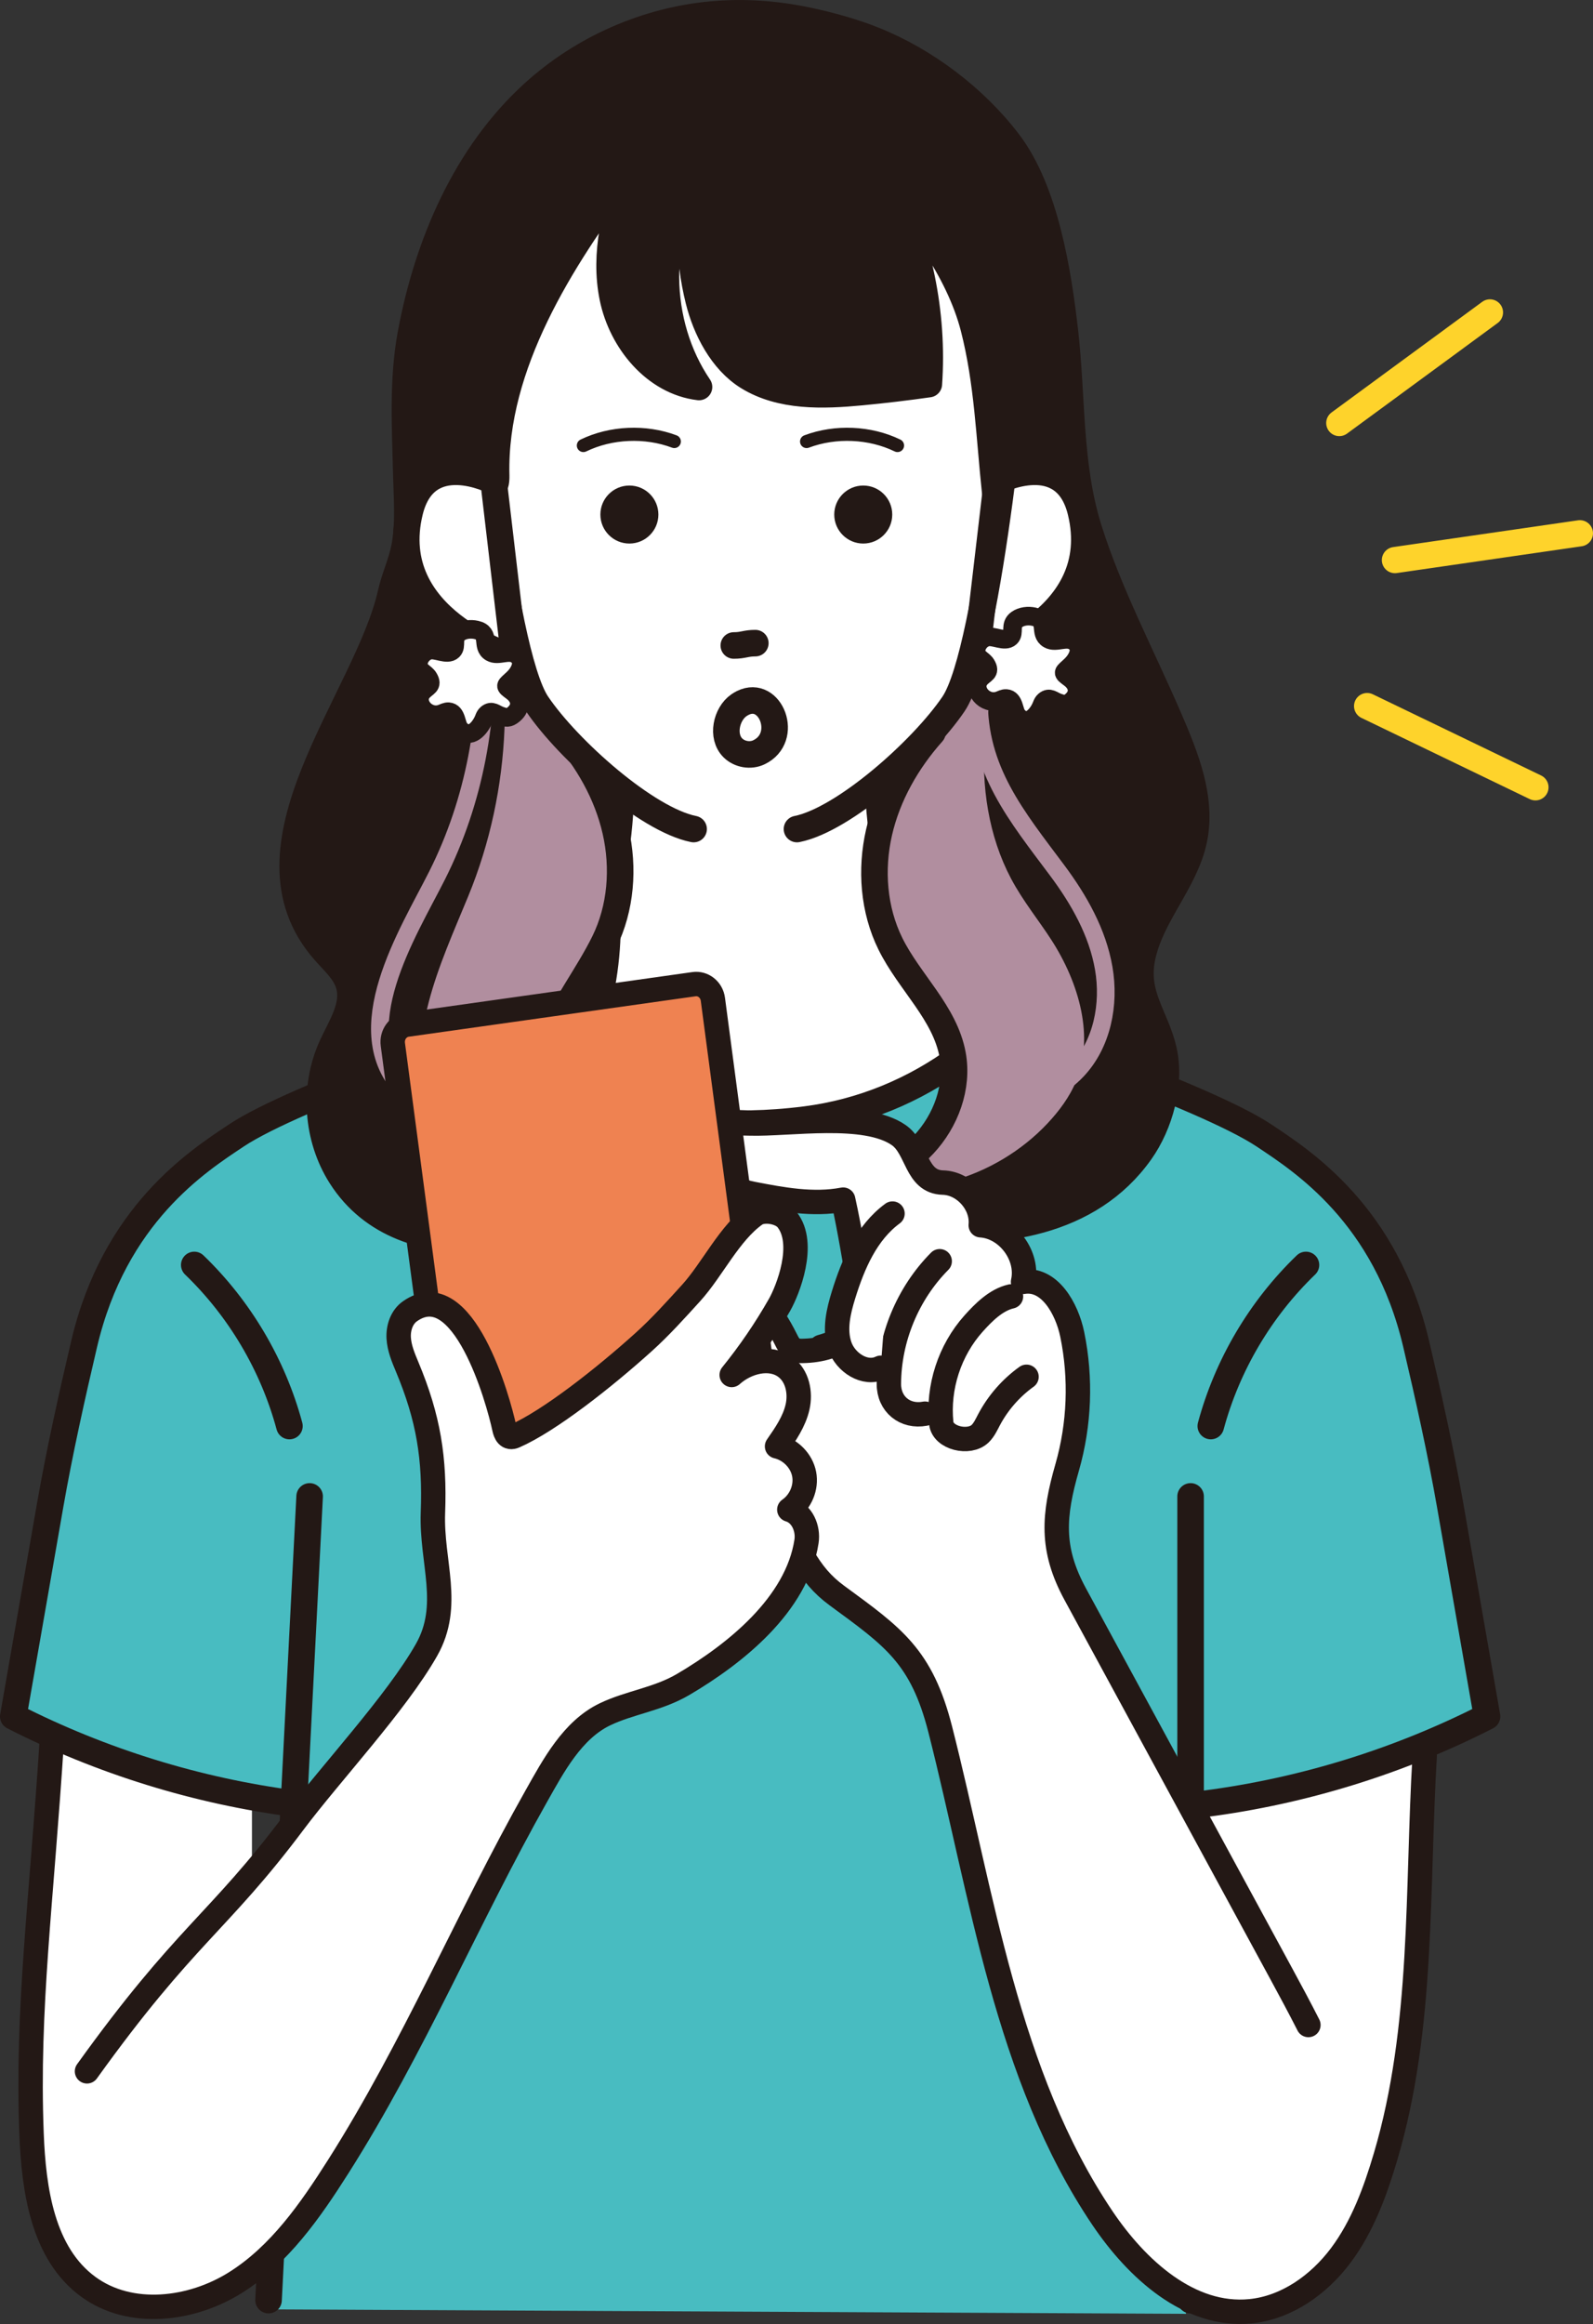 <?xml version="1.0" encoding="UTF-8"?><svg id="_レイヤー_2" xmlns="http://www.w3.org/2000/svg" viewBox="0 0 142.95 208.478"><rect x="0" y="0" width="142.95" height="208.478" fill="#333333" stroke="none"/><g id="design"><path d="M119.783,201.895c-1.167,1.607-2.523,3.063-4.091,4.291-.83.65-7.758,1.185-7.758.813v-51.231h18.891v13.926c0,8.463-.261,16.523-3.138,24.612-.954,2.683-2.236,5.29-3.905,7.589Z" fill="#fff"/><path d="M7.481,204.213c.855,1.179,1.954,2.231,3.347,2.612,1.299.355,2.678.083,3.991-.213,2.485-.561,6.763-1.584,7.92-4.228.742-1.695-.13-5.058-.13-6.982-.001-5.722,0-11.444,0-17.167v-22.466c-.001,0-18.891,0-18.891 0-0,11.267-.97,22.327-.23,33.602.33,5.032.925,10.286,3.736,14.473.083.124.169.247.258.369Z" fill="#fff"/><path d="M105.923,162.634c2.465-.285,28.616-6.403,28.006-8.724-1.776-6.761-2.9-13.282-4.381-20.06-1.591-7.279-2.448-14.767-5.372-21.686-1.722-4.074-6.124-7.359-9.84-9.525-4.98-2.903-10.231-5.34-15.662-7.274-2.648-.943-5.352-1.772-8.054-2.534-2.173-.613-3.789.158-6.017.373-2.769.267-5.55.413-8.331.436-5.702.049-11.409-.414-17.028-1.388-3.473-.602-6.978-1.402-10.486-1.06-4.231.412-8.101,2.442-12.027,4.072-7.936,3.295-16.855,5.286-22.866,11.427-6.975,7.126-8.363,19.595-9.719,28.986-.475,3.288-.9,6.584-1.366,9.873-.089.629-1.887,8.22-1.758,8.363,1.693,1.89,7.763,3.467,10.262,4.366,4.413,1.589,9.512,1.788,13.925,3.377,1.058.378.079,19.681.096,21.724.061,7.123-.948,14.221-1.008,21.362-.011,1.291.022,2.424.022,2.424l82.107.4s-1.888-37.383-.503-44.932Z" fill="#48bcc1"/><line x1="106.84" y1="134.239" x2="106.84" y2="206.336" fill="none" stroke="#231815" stroke-linecap="round" stroke-linejoin="round" stroke-width="2.383"/><path d="M44.862,92.12s-18.341,6.198-23.654,9.739c-3.452,2.301-10.928,7.072-13.66,18.715-1.085,4.622-2.214,9.682-3.045,14.443-1.104,6.321-2.208,12.642-3.311,18.962,7.895,4.024,16.484,6.685,25.271,7.828" fill="none" stroke="#231815" stroke-linecap="round" stroke-linejoin="round" stroke-width="2.383"/><path d="M89.771,92.12s18.341,6.198,23.654,9.739c3.452,2.301,10.928,7.072,13.66,18.715,1.085,4.622,2.214,9.682,3.045,14.443,1.104,6.321,2.208,12.642,3.311,18.962-7.895,4.024-16.484,6.685-25.271,7.828" fill="none" stroke="#231815" stroke-linecap="round" stroke-linejoin="round" stroke-width="2.383"/><line x1="27.785" y1="134.239" x2="24.098" y2="206.336" fill="none" stroke="#231815" stroke-linecap="round" stroke-linejoin="round" stroke-width="2.383"/><path d="M117.192,113.475c-4.081,3.928-7.067,8.982-8.54,14.451" fill="none" stroke="#231815" stroke-linecap="round" stroke-linejoin="round" stroke-width="2.383"/><path d="M17.433,113.475c4.08,3.928,7.067,8.982,8.54,14.451" fill="none" stroke="#231815" stroke-linecap="round" stroke-linejoin="round" stroke-width="2.383"/><path d="M89.986,95.701c-.137,3.048-.538,6.069-1.392,9.021-1.966,6.797-6.752,13.28-13.905,15.84-7.032,2.517-15.679.59-20.661-4.604-2.226-2.321-3.718-5.154-4.944-8.032-1.647-3.868-2.874-7.957-2.784-12.108" fill="none" stroke="#231815" stroke-dasharray="1.614 3.46" stroke-linecap="round" stroke-linejoin="round" stroke-width="2.306"/><path d="M78.757,68.34l-11.508,1.401-11.508-1.401c.377,21.503-11.007,23.779-11.007,23.779l3.644,2.704c4.053,3.007,8.8,4.966,13.807,5.606,1.797.23,3.462.339,4.81.362l0.0.005c.081-0.0.169-.002.253-.003.084.001.172.002.253.003l0-.005c1.348-.024,3.013-.132,4.81-.362,5.007-.64,9.753-2.599,13.807-5.606l3.644-2.704s-11.007-3.542-11.007-23.779Z" fill="#fff" stroke="#231815" stroke-linecap="round" stroke-linejoin="round" stroke-width="2.383"/><path d="M43.317,111.226c3.494-.089,6.927-1.49,9.531-3.821-1.889-.876-4.473-.705-5.587-2.464-.647-1.024-.501-2.395.058-3.47.696-1.339,1.907-1.955,2.822-3.028,1.128-1.321,1.846-3.359,2.451-4.965,1.246-3.306,1.896-6.835,1.919-10.368.02-3.132-.646-5.967-1.358-8.983-.672-2.846-2.976-4.274-4.385-6.765-1.515-2.678-1.684-5.957-2.444-8.906-1.066-4.137-.702-8.564-.725-12.769-.024-6.001.268-11.904,1.892-17.724,1.637-5.867,4.793-11.883,10.4-14.261,4.017-1.703,8.607-1.239,12.876-.336,4.51.954,9.096,2.464,12.413,5.665,2.691,2.597,4.34,6.142,5.108,9.802.742,3.535.373,6.894.41,10.447.035,3.41.306,6.83.209,10.268-.117,4.153-.794,8.327-2.254,12.227-.906,2.421-2.374,4.581-4.008,6.567-1.655,2.012-2.311,3.689-2.642,6.335-.455,3.638-.587,7.491.99,10.801,1.028,2.159,2.711,3.611,4.328,5.273,1.567,1.61,2.308,3.817,2.707,5.985.484,2.63.578,5.4-.293,7.929-.871,2.529-2.83,4.782-5.405,5.504,7.278.648,15.405-.357,20.009-6.854,1.739-2.454,2.761-6.12,2.069-9.122-.704-3.051-2.632-4.919-1.912-8.348.79-3.764,3.845-6.746,4.637-10.51.779-3.705-.754-7.462-2.255-10.938-2.41-5.581-5.384-11.189-7.197-16.991-1.78-5.696-1.448-11.788-2.118-17.655-.607-5.31-1.755-12.63-5.058-16.97-3.032-3.985-7.472-7.347-12.115-9.198-1.854-.739-3.785-1.271-5.736-1.695-5.912-1.286-11.758-.814-17.36,1.654-2.701,1.19-5.212,2.816-7.4,4.799-6.104,5.532-9.539,13.604-11.023,21.61-.768,4.143-.508,8.359-.411,12.544.049,2.119.244,4.445-.147,6.54-.265,1.42-.904,2.737-1.224,4.163-2.152,9.583-14.247,22.73-5.956,32.141.836.949,1.858,1.827,2.196,3.046.518,1.871-.744,3.703-1.549,5.469-1.683,3.691-1.368,8.224.808,11.647,2.834,4.458,7.721,5.853,12.727,5.726Z" fill="#231815" stroke="#231815" stroke-linecap="round" stroke-linejoin="round" stroke-width="2.383"/><path d="M83.674,65.717c-2.274,2.552-4.028,5.613-4.791,8.946-.763,3.332-.494,6.94,1.02,10.005,1.696,3.433,4.892,6.184,5.581,9.951.527,2.88-.598,5.92-2.597,8.058-1.999,2.139-4.784,3.434-7.653,4.011,6.672,2.647,14.71.145,19.625-5.086,1.138-1.211,2.144-2.57,2.786-4.103,1.877-4.484.341-9.737-2.293-13.822-1.174-1.82-2.56-3.507-3.573-5.421-3.753-7.091-2.715-17.137,1.773-23.689l-9.878,11.15Z" fill="#b18e9f"/><path d="M50.448,65.574c2.274,2.552,4.028,5.613,4.791,8.946.763,3.332.494,6.94-1.02,10.005-2.954,5.98-8.859,11.33-3.236,17.862,1.785,2.074,4.568,3.346,7.284,3.012-2.178,2.618-5.314,4.531-8.707,4.816-6.491.546-10.628-4.879-12.327-10.521-2.086-6.925,1.118-13.526,3.675-19.731,3.833-9.302,4.248-19.968,1.151-29.539l8.389,15.15Z" fill="#b18e9f"/><path d="M83.674,65.717c-2.274,2.552-4.028,5.613-4.791,8.946-.763,3.332-.494,6.94,1.02,10.005,1.696,3.433,4.892,6.184,5.581,9.951.527,2.88-.598,5.92-2.597,8.058-1.999,2.139-4.784,3.434-7.653,4.011,6.672,2.647,14.71.145,19.625-5.086,1.138-1.211,2.144-2.57,2.786-4.103,1.877-4.484.341-9.737-2.293-13.822-1.174-1.82-2.56-3.507-3.573-5.421-3.753-7.091-2.715-17.137,1.773-23.689" fill="none" stroke="#231815" stroke-linecap="round" stroke-linejoin="round" stroke-width="2.383"/><path d="M50.448,65.574c2.274,2.552,4.028,5.613,4.791,8.946.763,3.332.494,6.94-1.02,10.005-2.954,5.98-8.859,11.33-3.236,17.862,1.785,2.074,4.568,3.346,7.284,3.012-2.178,2.618-5.314,4.531-8.707,4.816-6.491.546-10.628-4.879-12.327-10.521-2.086-6.925,1.118-13.526,3.675-19.731,3.833-9.302,4.248-19.968,1.151-29.539" fill="none" stroke="#231815" stroke-linecap="round" stroke-linejoin="round" stroke-width="2.383"/><path d="M42.465,52.449c.742,1.33.931,2.891,1.028,4.41.473,7.395-.894,14.972-4.271,21.676-2.622,5.204-8.19,13.873-2.99,19.265,1.271,1.317,3.124,2.217,4.922,1.874" fill="none" stroke="#b18e9f" stroke-linecap="round" stroke-linejoin="round" stroke-width="1.585"/><path d="M87.853,62.646c-.092,6.438,3.392,10.577,7.017,15.438,1.955,2.622,3.619,5.555,4.175,8.778.555,3.223-.135,6.779-2.378,9.159-1.381,1.464-3.231,2.39-5.086,3.169" fill="none" stroke="#b18e9f" stroke-linecap="round" stroke-linejoin="round" stroke-width="1.585"/><path d="M71.746,73.958c.617-.259,1.226-.54,1.828-.829,4.161-1.997,8.284-4.573,10.628-8.549,1.988-3.372,3.451-6.144,4.117-10.022,1.489-8.67,2.265-18.684-.46-27.183-1.603-5-4.804-9.318-8.816-12.667-3.857-3.221-8.594-5.701-13.653-5.146-5.395.591-10.166,1.241-13.895,5.697-5.057,6.043-6.76,14.017-7.13,21.706-.174,3.609-.637,7.197.008,10.746.833,4.583,1.958,9.113,3.366,13.554.401,1.264.83,2.532,1.501,3.676.749,1.277,1.78,2.364,2.858,3.378,4.193,3.939,9.158,7.684,15.165,6.929,1.549-.195,3.039-.683,4.483-1.29Z" fill="#fff"/><path d="M44.523,42.654c-0-.02-.001-.04-.001-.06-.23-9.854,5.842-19.344,11.564-26.986-.031.042.185.805.165.97.113-.529.272-1.125.375-1.652-1.381,3.735-2.458,7.786-1.639,11.777.798,3.887,3.8,7.54,7.74,8.013-3.882-5.722-3.97-13.773-.213-19.578-.834,3.878-.771,7.947.183,11.798.639,2.581,2.086,5.417,4.409,6.857,2.973,1.842,6.725,1.712,10.206,1.38,2.018-.192,4.032-.431,6.038-.718.441-6.353-.89-12.82-3.806-18.482,1.054,2.047,3.067,3.993,4.356,5.953,1.493,2.272,2.804,4.841,3.482,7.48,1.252,4.881,1.396,9.807,1.925,14.749,1.448.007,2.719-1.105,3.308-2.428.589-1.322.621-2.82.566-4.266-.206-5.435-1.533-10.864-4.168-15.622-2.635-4.758-6.611-8.82-11.474-11.255-3.359-1.682-7.095-2.573-10.848-2.731-6.791-.286-14.2,2.311-18.249,7.968-4.736,6.615-6.39,16.54-6.071,24.474.052,1.287,2.203,5.149,2.153,2.36Z" fill="#231815" stroke="#231815" stroke-linecap="round" stroke-linejoin="round" stroke-width="2.383"/><path id="nose" d="M65.849,57.904c.857,0,1.073-.21,1.931-.21" fill="none" stroke="#231815" stroke-linecap="round" stroke-linejoin="round" stroke-width="2.383"/><path id="mouth" d="M66.665,63.055c2.49-1.225,4.189,3.118,1.434,4.432-.758.361-1.735.196-2.332-.396-1.04-1.031-.596-3.035.535-3.821.122-.085.243-.156.362-.215Z" fill="none" stroke="#231815" stroke-linecap="round" stroke-linejoin="round" stroke-width="2.383"/><g id="eye"><path d="M59.081,46.158c0,1.437-1.165,2.602-2.602,2.602s-2.603-1.165-2.603-2.602,1.165-2.602,2.603-2.602,2.602,1.165,2.602,2.602Z" fill="#231815"/></g><g id="eye-2"><path d="M80.067,46.158c0,1.437-1.165,2.602-2.602,2.602s-2.603-1.165-2.603-2.602,1.165-2.602,2.603-2.602,2.602,1.165,2.602,2.602Z" fill="#231815"/></g><path d="M60.51,39.606c-2.593-.975-5.689-.839-8.159.359" fill="none" stroke="#231815" stroke-linecap="round" stroke-linejoin="round" stroke-width="1.179"/><path d="M72.38,39.606c2.593-.975,5.689-.839,8.159.359" fill="none" stroke="#231815" stroke-linecap="round" stroke-linejoin="round" stroke-width="1.179"/><path d="M62.242,74.371c-4.193-.831-11.257-7.098-14.043-11.215-3.291-4.864-5.785-32.691-5.801-33.638" fill="none" stroke="#231815" stroke-linecap="round" stroke-linejoin="round" stroke-width="2.383"/><path d="M44.292,43.158s-6.094-3.138-7.523,2.744c-2.357,9.703,9.386,13.107,9.386,13.107l-1.863-15.851Z" fill="#fff" stroke="#231815" stroke-linecap="round" stroke-linejoin="round" stroke-width="2.383"/><path d="M89.467,43.158s6.094-3.138,7.523,2.744c2.357,9.703-9.386,13.107-9.386,13.107l1.863-15.851Z" fill="#fff" stroke="#231815" stroke-linecap="round" stroke-linejoin="round" stroke-width="2.383"/><path d="M71.518,74.371c4.193-.831,11.257-7.098,14.043-11.215,3.291-4.864,5.785-32.691,5.801-33.638" fill="none" stroke="#231815" stroke-linecap="round" stroke-linejoin="round" stroke-width="2.383"/><path d="M43.446,64.43c-.304.809-1.239,2.036-2.186.963-.358-.406-.266-1.49-1.006-1.548-.233-.018-.444.112-.662.188-1.274.442-2.481-1.01-1.693-1.956.416-.499 1-.537.55-1.281-.267-.442-.863-.572-.899-1.153-.035-.563.386-1.128.95-1.297.607-.181,1.623.483,2.122.009.415-.395-.084-1.127.579-1.595.425-.301,1.016-.368,1.541-.251,1.33.299.409,1.497,1.301,2.01.69.396,1.627-.305,2.341.237.778.591.253,1.565-.313,2.108-.743.713-.866.598-.103,1.166.727.541.914,1.392.131,2.049-.46.386-.671.309-1.16.144-.518-.175-.794-.561-1.256-.173-.108.091-.179.226-.236.379Z" fill="#fff" stroke="#231815" stroke-linecap="round" stroke-linejoin="round" stroke-width="1.667"/><path d="M93.49,63.246c-.304.809-1.239,2.036-2.186.963-.358-.406-.266-1.49-1.006-1.548-.233-.018-.444.112-.662.188-1.274.442-2.481-1.01-1.693-1.956.416-.499,1-.537.55-1.281-.267-.442-.863-.572-.899-1.153-.035-.563.386-1.128.95-1.297.607-.181,1.623.483,2.122.009.415-.395-.084-1.127.579-1.595.425-.301,1.016-.368,1.541-.251,1.331.299.409,1.496,1.302,2.01.689.396,1.627-.305,2.341.237.778.591.253,1.565-.313,2.109-.743.713-.866.598-.103,1.166.727.541.914,1.392.131,2.049-.46.386-.67.309-1.16.144-.518-.175-.794-.561-1.256-.173-.108.091-.179.226-.236.379Z" fill="#fff" stroke="#231815" stroke-linecap="round" stroke-linejoin="round" stroke-width="1.667"/><path d="M117.411,181.656c-.787-1.548-1.608-3.074-2.424-4.577-6.168-11.361-12.337-22.722-18.505-34.082-2.211-4.073-1.951-7.063-.719-11.361,1.108-3.863,1.266-7.996.455-11.932-.481-2.338-2.058-5.101-4.413-4.711.532-2.342-1.399-4.925-3.797-5.078.183-1.903-1.479-3.78-3.39-3.828-2.452-.062-2.272-3.069-3.956-4.252-3.012-2.116-9.802-.949-13.367-1.05-1.382-.039-2.864-.052-4.016.712-4.117,2.728,2.166,5.191,4.227,5.589,2.692.52,5.462,1.041,8.155.53.614,2.756,1.043,5.562,1.549,8.34.64,3.502-1.913,5.168-5.175,5.231-.269.005-.549-.005-.789-.127-.369-.187-.565-.589-.749-.959-1.183-2.377-2.882-4.496-4.946-6.167-.607-.492-1.323-.968-2.101-.893-1.137.108-1.85,1.396-1.77,2.535.081,1.139.72,2.15,1.312,3.127,1.872,3.094,3.435,6.374,4.66,9.777,1.336,3.715,2.352,7.653,4.354,11.088.442.758.885,1.412,1.394,2.004.487.566,1.035,1.074,1.705,1.565,5.061,3.709,7.595,5.437,9.27,12.01,3.744,14.696,5.924,31.03,14.56,43.839,3.071,4.554,7.797,8.887,13.264,8.351,3.255-.319,6.15-2.386,8.111-5.003,1.961-2.617,3.102-5.751,4.031-8.887,3.434-11.599,2.79-23.948,3.505-35.936l-10.437,24.144Z" fill="#fff"/><path d="M117.411,181.656c-.787-1.548-1.608-3.074-2.424-4.577-6.168-11.361-12.337-22.722-18.505-34.082-2.211-4.073-1.951-7.063-.719-11.361,1.108-3.863,1.266-7.996.455-11.932-.481-2.338-2.058-5.101-4.413-4.711.532-2.342-1.399-4.925-3.797-5.078.183-1.903-1.479-3.78-3.39-3.828-2.452-.062-2.272-3.069-3.956-4.252-3.012-2.116-9.802-.949-13.367-1.05-1.382-.039-2.864-.052-4.016.712-4.117,2.728,2.166,5.191,4.227,5.589,2.692.52,5.462,1.041,8.155.53.614,2.756,1.043,5.562,1.549,8.34.64,3.502-1.913,5.168-5.175,5.231-.269.005-.549-.005-.789-.127-.369-.187-.565-.589-.749-.959-1.183-2.377-2.882-4.496-4.946-6.167-.607-.492-1.323-.968-2.101-.893-1.137.108-1.85,1.396-1.77,2.535.081,1.139.72,2.15,1.312,3.127,1.872,3.094,3.435,6.374,4.66,9.777,1.336,3.715,2.352,7.653,4.354,11.088.442.758.885,1.412,1.394,2.004.487.566,1.035,1.074,1.705,1.565,5.061,3.709,7.595,5.437,9.27,12.01,3.744,14.696,5.924,31.03,14.56,43.839,3.071,4.554,7.797,8.887,13.264,8.351,3.255-.319,6.15-2.386,8.111-5.003,1.961-2.617,3.102-5.751,4.031-8.887,3.434-11.599,2.79-23.948,3.505-35.936" fill="none" stroke="#231815" stroke-linecap="round" stroke-linejoin="round" stroke-width="2.19"/><path d="M90.722,116.299c-1.332.306-2.444,1.415-3.356,2.432-2.15,2.399-3.231,5.722-2.903,8.927.139,1.361,2.51,1.905,3.491.953.351-.341.559-.799.787-1.232.806-1.528,1.972-2.865,3.375-3.872" fill="none" stroke="#231815" stroke-linecap="round" stroke-linejoin="round" stroke-width="2.19"/><path d="M84.325,113.141c-2.869,2.89-4.543,6.931-4.56,11.003-.008,1.825,1.448,3.012,3.241,2.673" fill="none" stroke="#231815" stroke-linecap="round" stroke-linejoin="round" stroke-width="2.19"/><path d="M80.09,108.865c-2.322,1.706-3.534,4.52-4.387,7.272-.464,1.497-.85,3.126-.342,4.609s2.262,2.633,3.673,1.951l1.056-13.831Z" fill="#fff"/><path d="M80.09,108.865c-2.322,1.706-3.534,4.52-4.387,7.272-.464,1.497-.85,3.126-.342,4.609s2.262,2.633,3.673,1.951" fill="none" stroke="#231815" stroke-linecap="round" stroke-linejoin="round" stroke-width="2.19"/><path d="M68.886,138.163l-25.746,3.629c-.821.116-1.579-.492-1.693-1.357l-6.194-46.743c-.115-.865.458-1.66,1.278-1.776l25.747-3.629c.821-.116,1.579.492,1.693,1.357l6.194,46.743c.115.865-.458,1.66-1.278,1.776Z" fill="#ef8251" stroke="#231815" stroke-linecap="round" stroke-linejoin="round" stroke-width="2.19"/><path d="M7.807,185.812c8.808-12.268,11.772-13.278,18.56-22.335,3.294-4.395,9.191-10.691,11.901-15.456,2.289-4.025.419-7.868.582-12.32.178-4.87-.384-8.472-2.316-13.091-.348-.832-.705-1.683-.756-2.582-.051-.899.26-1.873,1.014-2.401,4.768-3.332,7.922,7.929,8.467,10.511.091.43.309.977.937.689,3.106-1.367,8.026-5.243,11.571-8.442,1.51-1.362,2.878-2.884,4.255-4.4,1.896-2.087,3.445-5.402,5.764-7.038.723-.51,2.276-.244,2.833.449,1.75,2.181.059,6.383-.66,7.648-1.255,2.208-2.694,4.317-4.3,6.3,1.298-1.174,3.422-1.747,4.824-.712,1.079.796,1.379,2.303,1.084,3.595-.295,1.292-1.074,2.424-1.838,3.522,1.21.281,2.201,1.293,2.431,2.482.23,1.189-.312,2.492-1.331,3.196,1.153.337,1.722,1.686,1.544,2.847-.872,5.688-6.419,10.096-11.06,12.828-2.279,1.341-4.814,1.62-7.029,2.685-2.922,1.405-4.621,4.614-6.156,7.335-6.172,10.944-10.995,22.552-17.776,33.236-2.505,3.947-5.264,7.918-9.222,10.405-3.958,2.487-9.422,3.14-13.199.385-4.095-2.987-4.907-8.689-5.101-13.754-.431-11.25.889-20.685,1.832-35.47l3.146,29.885Z" fill="#fff"/><path d="M7.807,185.812c8.808-12.268,11.772-13.278,18.56-22.335,3.294-4.395,9.191-10.691,11.901-15.456,2.289-4.025.419-7.868.582-12.32.178-4.87-.384-8.472-2.316-13.091-.348-.832-.705-1.683-.756-2.582-.051-.899.26-1.873,1.014-2.401,4.768-3.332,7.922,7.929,8.467,10.511.091.43.309.977.937.689,3.106-1.367,8.026-5.243,11.571-8.442,1.51-1.362,2.878-2.884,4.255-4.4,1.896-2.087,3.445-5.402,5.764-7.038.723-.51,2.276-.244,2.833.449,1.75,2.181.059,6.383-.66,7.648-1.255,2.208-2.694,4.317-4.3,6.3,1.298-1.174,3.422-1.747,4.824-.712,1.079.796,1.379,2.303,1.084,3.595-.295,1.292-1.074,2.424-1.838,3.522,1.21.281,2.201,1.293,2.431,2.482.23,1.189-.312,2.492-1.331,3.196,1.153.337,1.722,1.686,1.544,2.847-.872,5.688-6.419,10.096-11.06,12.828-2.279,1.341-4.814,1.62-7.029,2.685-2.922,1.405-4.621,4.614-6.156,7.335-6.172,10.944-10.995,22.552-17.776,33.236-2.505,3.947-5.264,7.918-9.222,10.405-3.958,2.487-9.422,3.14-13.199.385-4.095-2.987-4.907-8.689-5.101-13.754-.431-11.25.889-20.685,1.832-35.47" fill="none" stroke="#231815" stroke-linecap="round" stroke-linejoin="round" stroke-width="2.19"/><line x1="137.784" y1="70.626" x2="122.681" y2="63.341" fill="none" stroke="#fed32b" stroke-linecap="round" stroke-linejoin="round" stroke-width="2.352"/><line x1="141.773" y1="47.84" x2="125.177" y2="50.243" fill="none" stroke="#fed32b" stroke-linecap="round" stroke-linejoin="round" stroke-width="2.352"/><line x1="133.702" y1="28.026" x2="120.184" y2="37.948" fill="none" stroke="#fed32b" stroke-linecap="round" stroke-linejoin="round" stroke-width="2.352"/></g></svg>